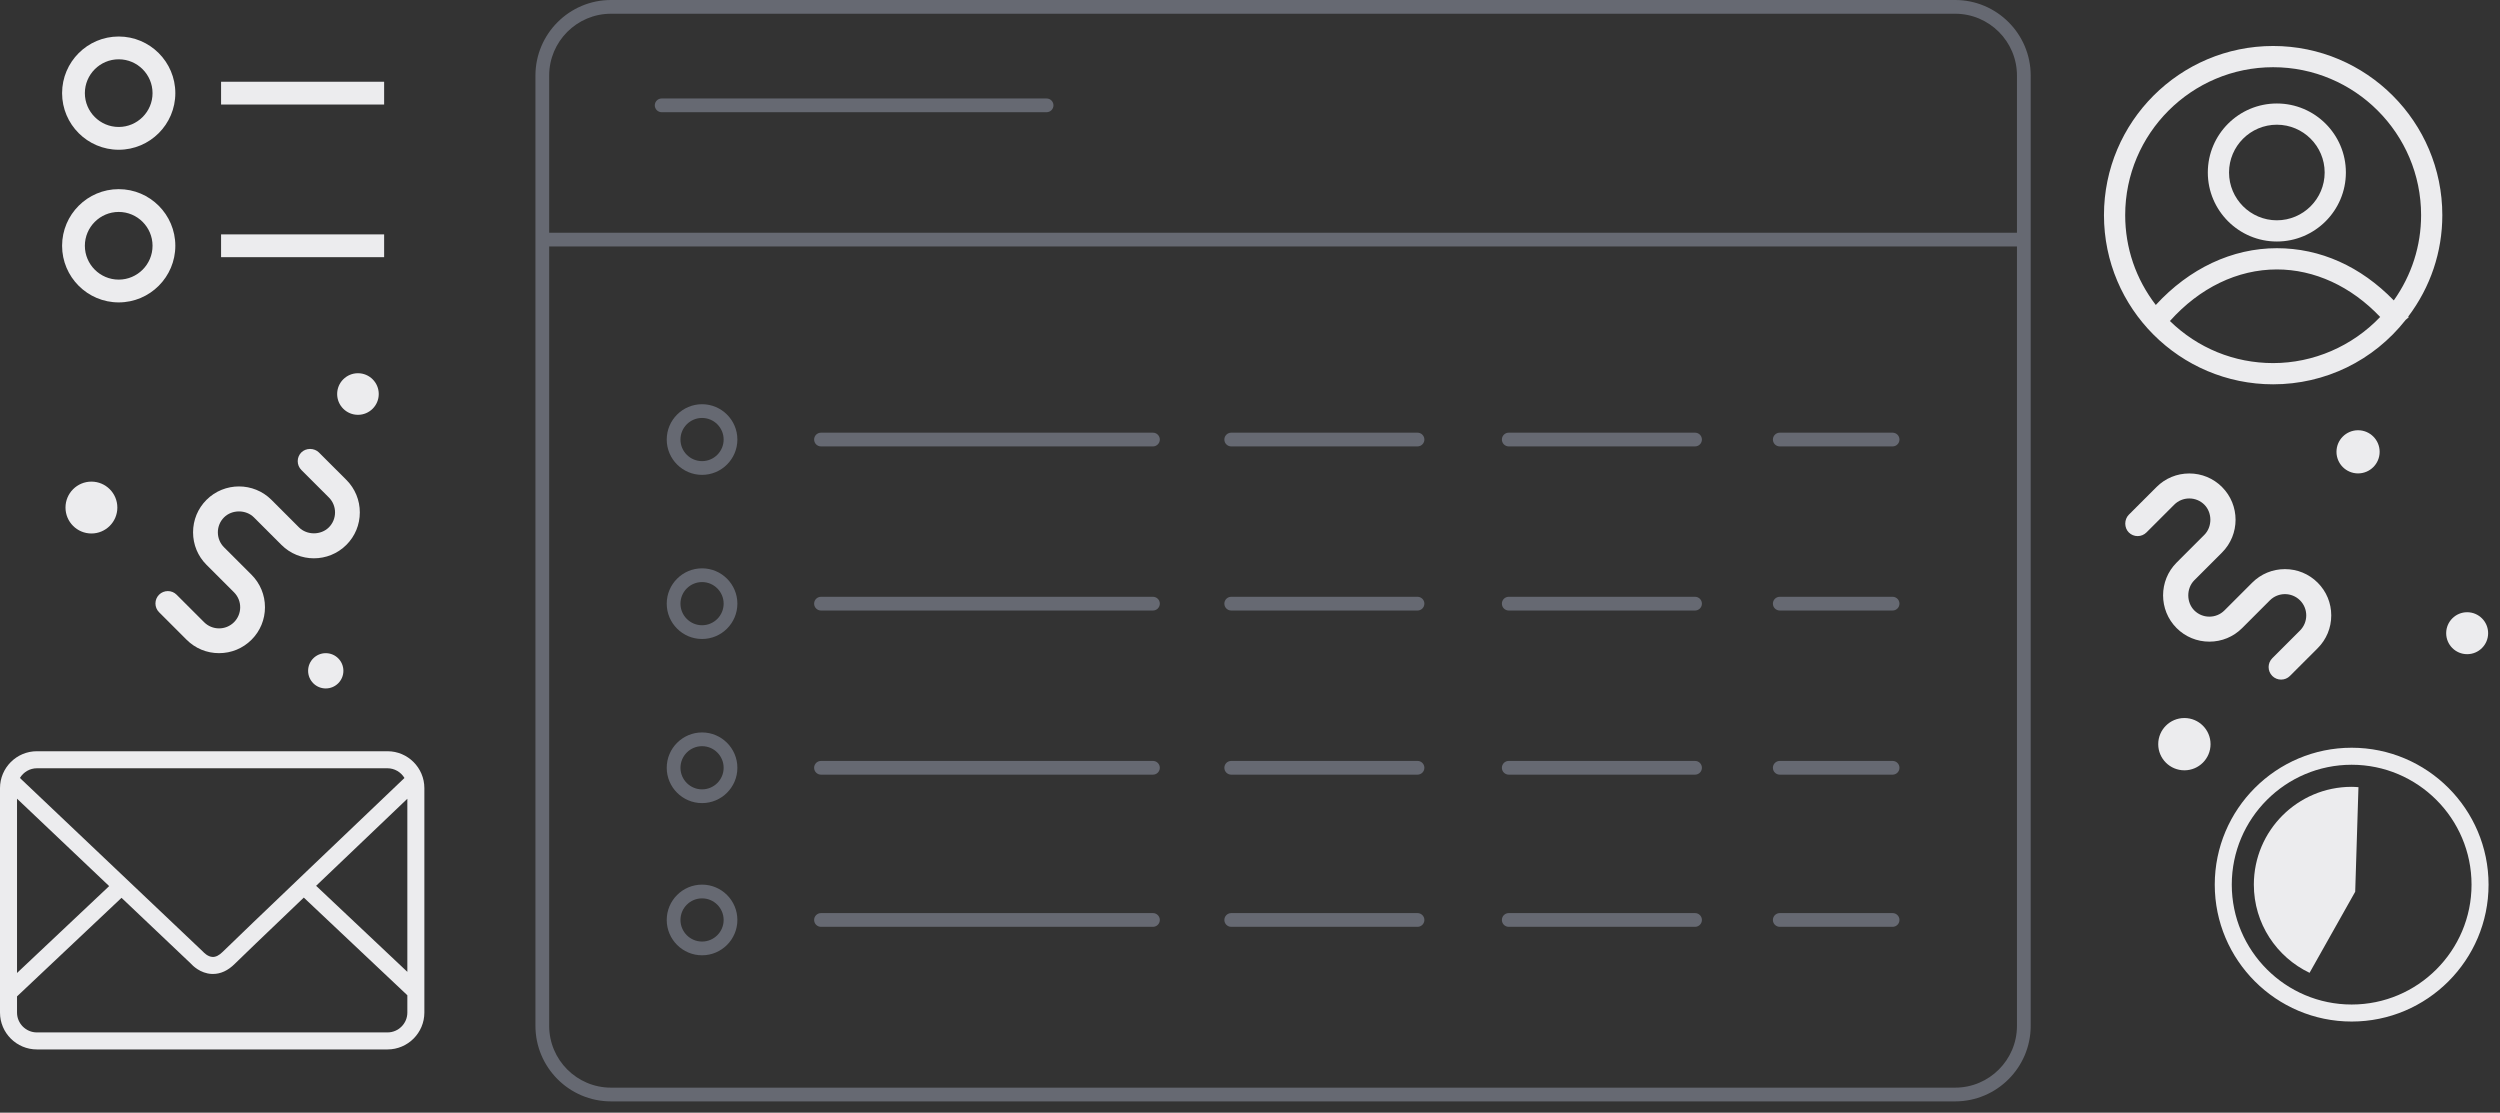 <?xml version="1.0" encoding="UTF-8"?>
<svg width="182px" height="81px" viewBox="0 0 182 81" version="1.1" xmlns="http://www.w3.org/2000/svg" xmlns:xlink="http://www.w3.org/1999/xlink">
    <rect x="0" y="0" width="182" height="81" fill="#333333" stroke="none"/>
    <!-- Generator: Sketch 61.2 (89653) - https://sketch.com -->
    <title>Group 78</title>
    <desc>Created with Sketch.</desc>
    <defs>
        <polygon id="path-1" points="0 80.181 181.167 80.181 181.167 -0 0 -0"></polygon>
    </defs>
    <g id="Mockup" stroke="none" stroke-width="1" fill="none" fill-rule="evenodd">
        <g id="Landing-pg" transform="translate(-146, -864)">
            <g id="Group-78" transform="translate(146, 864)">
                <path d="M23.013,64.487 C25.563,62.051 28.263,59.476 29.655,58.149 L29.655,70.751 L23.013,64.487 Z M1.239,70.833 L1.239,58.144 L7.947,64.508 L1.239,70.833 Z M2.685,55.93 L28.209,55.93 C28.717,55.93 29.187,56.206 29.445,56.637 C27.73,58.272 17.105,68.401 16.217,69.29 C15.956,69.551 15.707,69.676 15.474,69.665 C15.122,69.651 14.832,69.34 14.775,69.278 L1.45,56.636 C1.708,56.205 2.177,55.93 2.685,55.93 L2.685,55.93 Z M28.209,75.16 L2.685,75.16 C1.888,75.16 1.239,74.511 1.239,73.714 L1.239,72.537 L8.847,65.362 L13.891,70.147 C14.009,70.28 14.575,70.866 15.416,70.903 L15.501,70.905 C16.067,70.905 16.603,70.656 17.093,70.166 C17.419,69.84 19.108,68.219 22.116,65.344 L29.655,72.455 L29.655,73.714 C29.655,74.511 29.006,75.16 28.209,75.16 L28.209,75.16 Z M28.209,54.69 L2.685,54.69 C1.205,54.69 0,55.895 0,57.376 L0,73.714 C0,75.195 1.205,76.399 2.685,76.399 L28.209,76.399 C29.69,76.399 30.894,75.195 30.894,73.714 L30.894,57.376 C30.894,55.895 29.69,54.69 28.209,54.69 L28.209,54.69 Z" id="Fill-1" fill="#ECECEE"></path>
                <path d="M142.335,79.181 L44.48,79.181 C41.999,79.181 39.98,77.162 39.98,74.681 L39.98,17.945 L146.835,17.945 L146.835,74.681 C146.835,77.162 144.816,79.181 142.335,79.181 M44.48,1 L142.335,1 C144.816,1 146.835,3.019 146.835,5.5 L146.835,16.945 L39.98,16.945 L39.98,5.5 C39.98,3.019 41.999,1 44.48,1 M142.335,-0 L44.48,-0 C41.447,-0 38.98,2.468 38.98,5.5 L38.98,74.681 C38.98,77.713 41.447,80.181 44.48,80.181 L142.335,80.181 C145.368,80.181 147.835,77.713 147.835,74.681 L147.835,5.5 C147.835,2.468 145.368,-0 142.335,-0" id="Fill-3" fill="#666972"></path>
                <path d="M48.169,8.169 L76.191,8.169 C76.468,8.169 76.691,7.945 76.691,7.669 C76.691,7.393 76.468,7.169 76.191,7.169 L48.169,7.169 C47.893,7.169 47.669,7.393 47.669,7.669 C47.669,7.945 47.893,8.169 48.169,8.169" id="Fill-5" fill="#666972"></path>
                <path d="M83.935,31.499 L59.768,31.499 C59.492,31.499 59.268,31.723 59.268,31.999 C59.268,32.275 59.492,32.499 59.768,32.499 L83.935,32.499 C84.211,32.499 84.435,32.275 84.435,31.999 C84.435,31.723 84.211,31.499 83.935,31.499" id="Fill-7" fill="#666972"></path>
                <path d="M51.11,33.57 C50.243,33.57 49.538,32.865 49.538,31.999 C49.538,31.132 50.243,30.427 51.11,30.427 C51.976,30.427 52.681,31.132 52.681,31.999 C52.681,32.865 51.976,33.57 51.11,33.57 M51.11,29.427 C49.692,29.427 48.538,30.581 48.538,31.999 C48.538,33.417 49.692,34.57 51.11,34.57 C52.528,34.57 53.681,33.417 53.681,31.999 C53.681,30.581 52.528,29.427 51.11,29.427" id="Fill-9" fill="#666972"></path>
                <path d="M83.935,43.446 L59.768,43.446 C59.492,43.446 59.268,43.67 59.268,43.946 C59.268,44.222 59.492,44.446 59.768,44.446 L83.935,44.446 C84.211,44.446 84.435,44.222 84.435,43.946 C84.435,43.67 84.211,43.446 83.935,43.446" id="Fill-11" fill="#666972"></path>
                <path d="M51.11,45.518 C50.243,45.518 49.538,44.813 49.538,43.947 C49.538,43.08 50.243,42.375 51.11,42.375 C51.976,42.375 52.681,43.08 52.681,43.947 C52.681,44.813 51.976,45.518 51.11,45.518 M51.11,41.375 C49.692,41.375 48.538,42.529 48.538,43.947 C48.538,45.365 49.692,46.518 51.11,46.518 C52.528,46.518 53.681,45.365 53.681,43.947 C53.681,42.529 52.528,41.375 51.11,41.375" id="Fill-13" fill="#666972"></path>
                <path d="M83.935,55.395 L59.768,55.395 C59.492,55.395 59.268,55.619 59.268,55.895 C59.268,56.171 59.492,56.395 59.768,56.395 L83.935,56.395 C84.211,56.395 84.435,56.171 84.435,55.895 C84.435,55.619 84.211,55.395 83.935,55.395" id="Fill-15" fill="#666972"></path>
                <path d="M51.11,57.466 C50.243,57.466 49.538,56.761 49.538,55.895 C49.538,55.028 50.243,54.322 51.11,54.322 C51.976,54.322 52.681,55.028 52.681,55.895 C52.681,56.761 51.976,57.466 51.11,57.466 M51.11,53.322 C49.692,53.322 48.538,54.477 48.538,55.895 C48.538,57.313 49.692,58.466 51.11,58.466 C52.528,58.466 53.681,57.313 53.681,55.895 C53.681,54.477 52.528,53.322 51.11,53.322" id="Fill-17" fill="#666972"></path>
                <path d="M83.935,66.473 L59.768,66.473 C59.492,66.473 59.268,66.697 59.268,66.973 C59.268,67.249 59.492,67.473 59.768,67.473 L83.935,67.473 C84.211,67.473 84.435,67.249 84.435,66.973 C84.435,66.697 84.211,66.473 83.935,66.473" id="Fill-19" fill="#666972"></path>
                <path d="M103.195,31.499 L89.633,31.499 C89.357,31.499 89.133,31.723 89.133,31.999 C89.133,32.275 89.357,32.499 89.633,32.499 L103.195,32.499 C103.471,32.499 103.695,32.275 103.695,31.999 C103.695,31.723 103.471,31.499 103.195,31.499" id="Fill-21" fill="#666972"></path>
                <path d="M103.195,43.446 L89.633,43.446 C89.357,43.446 89.133,43.67 89.133,43.946 C89.133,44.222 89.357,44.446 89.633,44.446 L103.195,44.446 C103.471,44.446 103.695,44.222 103.695,43.946 C103.695,43.67 103.471,43.446 103.195,43.446" id="Fill-23" fill="#666972"></path>
                <path d="M103.195,55.395 L89.633,55.395 C89.357,55.395 89.133,55.619 89.133,55.895 C89.133,56.171 89.357,56.395 89.633,56.395 L103.195,56.395 C103.471,56.395 103.695,56.171 103.695,55.895 C103.695,55.619 103.471,55.395 103.195,55.395" id="Fill-25" fill="#666972"></path>
                <path d="M103.195,66.473 L89.633,66.473 C89.357,66.473 89.133,66.697 89.133,66.973 C89.133,67.249 89.357,67.473 89.633,67.473 L103.195,67.473 C103.471,67.473 103.695,67.249 103.695,66.973 C103.695,66.697 103.471,66.473 103.195,66.473" id="Fill-27" fill="#666972"></path>
                <path d="M123.399,31.499 L109.837,31.499 C109.561,31.499 109.337,31.723 109.337,31.999 C109.337,32.275 109.561,32.499 109.837,32.499 L123.399,32.499 C123.675,32.499 123.899,32.275 123.899,31.999 C123.899,31.723 123.675,31.499 123.399,31.499" id="Fill-29" fill="#666972"></path>
                <path d="M123.399,43.446 L109.837,43.446 C109.561,43.446 109.337,43.67 109.337,43.946 C109.337,44.222 109.561,44.446 109.837,44.446 L123.399,44.446 C123.675,44.446 123.899,44.222 123.899,43.946 C123.899,43.67 123.675,43.446 123.399,43.446" id="Fill-31" fill="#666972"></path>
                <path d="M123.399,55.395 L109.837,55.395 C109.561,55.395 109.337,55.619 109.337,55.895 C109.337,56.171 109.561,56.395 109.837,56.395 L123.399,56.395 C123.675,56.395 123.899,56.171 123.899,55.895 C123.899,55.619 123.675,55.395 123.399,55.395" id="Fill-33" fill="#666972"></path>
                <path d="M123.399,66.473 L109.837,66.473 C109.561,66.473 109.337,66.697 109.337,66.973 C109.337,67.249 109.561,67.473 109.837,67.473 L123.399,67.473 C123.675,67.473 123.899,67.249 123.899,66.973 C123.899,66.697 123.675,66.473 123.399,66.473" id="Fill-35" fill="#666972"></path>
                <path d="M137.781,31.499 L129.567,31.499 C129.291,31.499 129.067,31.723 129.067,31.999 C129.067,32.275 129.291,32.499 129.567,32.499 L137.781,32.499 C138.057,32.499 138.281,32.275 138.281,31.999 C138.281,31.723 138.057,31.499 137.781,31.499" id="Fill-37" fill="#666972"></path>
                <path d="M137.781,43.446 L129.567,43.446 C129.291,43.446 129.067,43.67 129.067,43.946 C129.067,44.222 129.291,44.446 129.567,44.446 L137.781,44.446 C138.057,44.446 138.281,44.222 138.281,43.946 C138.281,43.67 138.057,43.446 137.781,43.446" id="Fill-39" fill="#666972"></path>
                <path d="M137.781,55.395 L129.567,55.395 C129.291,55.395 129.067,55.619 129.067,55.895 C129.067,56.171 129.291,56.395 129.567,56.395 L137.781,56.395 C138.057,56.395 138.281,56.171 138.281,55.895 C138.281,55.619 138.057,55.395 137.781,55.395" id="Fill-41" fill="#666972"></path>
                <path d="M137.781,66.473 L129.567,66.473 C129.291,66.473 129.067,66.697 129.067,66.973 C129.067,67.249 129.291,67.473 129.567,67.473 L137.781,67.473 C138.057,67.473 138.281,67.249 138.281,66.973 C138.281,66.697 138.057,66.473 137.781,66.473" id="Fill-43" fill="#666972"></path>
                <path d="M51.11,68.545 C50.243,68.545 49.538,67.84 49.538,66.973 C49.538,66.107 50.243,65.401 51.11,65.401 C51.976,65.401 52.681,66.107 52.681,66.973 C52.681,67.84 51.976,68.545 51.11,68.545 M51.11,64.401 C49.692,64.401 48.538,65.555 48.538,66.973 C48.538,68.391 49.692,69.545 51.11,69.545 C52.528,69.545 53.681,68.391 53.681,66.973 C53.681,65.555 52.528,64.401 51.11,64.401" id="Fill-45" fill="#666972"></path>
                <path d="M171.201,73.129 C166.389,73.129 162.473,69.214 162.473,64.402 C162.473,59.59 166.389,55.674 171.201,55.674 C176.013,55.674 179.928,59.59 179.928,64.402 C179.928,69.214 176.013,73.129 171.201,73.129 M171.201,54.435 C165.706,54.435 161.234,58.906 161.234,64.402 C161.234,69.897 165.706,74.368 171.201,74.368 C176.696,74.368 181.167,69.897 181.167,64.402 C181.167,58.906 176.696,54.435 171.201,54.435" id="Fill-47" fill="#ECECEE"></path>
                <path d="M164.08,64.402 C164.08,67.236 165.739,69.676 168.136,70.822 L171.459,64.918 L171.696,57.306 C171.532,57.295 171.368,57.281 171.201,57.281 C167.268,57.281 164.08,60.469 164.08,64.402" id="Fill-49" fill="#ECECEE"></path>
                <path d="M20.488,39.667 C21.792,40.971 23.913,40.971 25.217,39.667 C25.847,39.038 26.195,38.199 26.195,37.303 C26.195,36.41 25.847,35.569 25.217,34.938 L23.215,32.937 C23.053,32.776 22.821,32.684 22.576,32.682 L22.576,32.682 C22.332,32.682 22.1,32.776 21.939,32.935 C21.768,33.105 21.674,33.333 21.674,33.574 C21.674,33.815 21.768,34.042 21.939,34.214 L23.941,36.215 C24.231,36.505 24.391,36.892 24.391,37.303 C24.391,37.715 24.231,38.102 23.941,38.392 C23.361,38.971 22.345,38.971 21.765,38.392 L19.762,36.389 C18.459,35.087 16.337,35.087 15.033,36.389 C14.402,37.02 14.055,37.859 14.055,38.754 C14.055,39.648 14.402,40.487 15.033,41.118 L17.036,43.12 C17.636,43.721 17.636,44.697 17.036,45.297 C16.435,45.898 15.458,45.895 14.86,45.297 L12.856,43.294 C12.681,43.118 12.451,43.031 12.22,43.031 C11.988,43.031 11.756,43.118 11.58,43.294 C11.41,43.465 11.316,43.691 11.316,43.932 C11.316,44.173 11.41,44.4 11.58,44.569 L13.583,46.572 C14.214,47.203 15.053,47.55 15.947,47.55 C16.841,47.55 17.681,47.203 18.312,46.572 C18.942,45.943 19.29,45.102 19.29,44.208 C19.29,43.315 18.942,42.475 18.312,41.843 L16.309,39.842 C16.019,39.551 15.86,39.164 15.86,38.754 C15.86,38.343 16.019,37.956 16.309,37.666 C16.888,37.087 17.906,37.087 18.486,37.666 L20.488,39.667 Z" id="Fill-51" fill="#ECECEE"></path>
                <path d="M24.999,48.835 C24.999,49.544 24.424,50.119 23.715,50.119 C23.006,50.119 22.431,49.544 22.431,48.835 C22.431,48.126 23.006,47.551 23.715,47.551 C24.424,47.551 24.999,48.126 24.999,48.835" id="Fill-53" fill="#ECECEE"></path>
                <path d="M8.543,36.95 C8.543,37.992 7.698,38.838 6.655,38.838 C5.613,38.838 4.768,37.992 4.768,36.95 C4.768,35.908 5.613,35.062 6.655,35.062 C7.698,35.062 8.543,35.908 8.543,36.95" id="Fill-55" fill="#ECECEE"></path>
                <path d="M27.573,28.685 C27.573,29.521 26.895,30.199 26.059,30.199 C25.223,30.199 24.545,29.521 24.545,28.685 C24.545,27.849 25.223,27.171 26.059,27.171 C26.895,27.171 27.573,27.849 27.573,28.685" id="Fill-57" fill="#ECECEE"></path>
                <path d="M161.764,40.224 C163.078,38.909 163.078,36.77 161.764,35.455 C161.128,34.819 160.282,34.468 159.38,34.468 C158.478,34.468 157.631,34.819 156.995,35.455 L154.976,37.474 C154.813,37.637 154.72,37.871 154.719,38.118 L154.719,38.118 C154.719,38.365 154.813,38.599 154.975,38.76 C155.146,38.933 155.374,39.028 155.618,39.028 C155.861,39.028 156.091,38.933 156.263,38.761 L158.283,36.741 C158.575,36.449 158.965,36.288 159.38,36.288 C159.795,36.288 160.185,36.449 160.477,36.741 C161.061,37.326 161.061,38.351 160.477,38.936 L158.458,40.956 C157.144,42.27 157.144,44.411 158.458,45.726 C159.094,46.362 159.941,46.712 160.842,46.712 C161.743,46.712 162.591,46.362 163.227,45.726 L165.246,43.706 C165.852,43.101 166.837,43.101 167.442,43.706 C168.048,44.312 168.045,45.297 167.441,45.901 L165.421,47.921 C165.244,48.098 165.155,48.33 165.155,48.563 C165.155,48.796 165.244,49.03 165.422,49.209 C165.593,49.38 165.823,49.475 166.065,49.475 C166.309,49.475 166.537,49.38 166.708,49.208 L168.728,47.188 C169.365,46.552 169.715,45.705 169.715,44.804 C169.715,43.902 169.365,43.055 168.728,42.419 C168.093,41.783 167.246,41.432 166.343,41.432 C165.442,41.432 164.596,41.783 163.959,42.419 L161.939,44.439 C161.647,44.731 161.257,44.892 160.842,44.892 C160.427,44.892 160.037,44.731 159.745,44.439 C159.161,43.855 159.161,42.829 159.745,42.244 L161.764,40.224 Z" id="Fill-59" fill="#ECECEE"></path>
                <path d="M171.667,31.322 C172.535,31.322 173.238,32.025 173.238,32.893 C173.238,33.761 172.535,34.464 171.667,34.464 C170.799,34.464 170.096,33.761 170.096,32.893 C170.096,32.025 170.799,31.322 171.667,31.322" id="Fill-61" fill="#ECECEE"></path>
                <path d="M159.024,52.272 C160.075,52.272 160.928,53.124 160.928,54.176 C160.928,55.227 160.075,56.079 159.024,56.079 C157.972,56.079 157.119,55.227 157.119,54.176 C157.119,53.124 157.972,52.272 159.024,52.272" id="Fill-63" fill="#ECECEE"></path>
                <path d="M179.609,44.57 C180.452,44.57 181.136,45.254 181.136,46.097 C181.136,46.941 180.452,47.624 179.609,47.624 C178.766,47.624 178.082,46.941 178.082,46.097 C178.082,45.254 178.766,44.57 179.609,44.57" id="Fill-65" fill="#ECECEE"></path>
                <path d="M169.235,12.557 C169.235,14.476 167.673,16.038 165.755,16.038 C163.836,16.038 162.274,14.476 162.274,12.557 C162.274,10.639 163.836,9.079 165.755,9.079 C167.673,9.079 169.235,10.639 169.235,12.557 M165.755,7.534 C162.983,7.534 160.729,9.787 160.729,12.557 C160.729,15.329 162.983,17.582 165.755,17.582 C168.526,17.582 170.78,15.329 170.78,12.557 C170.78,9.787 168.526,7.534 165.755,7.534" id="Fill-67" fill="#ECECEE"></path>
                <path d="M176.256,15.663 C176.256,17.893 175.569,20.036 174.268,21.87 C171.85,19.383 168.91,18.069 165.755,18.069 C162.51,18.069 159.387,19.536 156.942,22.202 C155.485,20.303 154.714,18.046 154.714,15.663 C154.714,9.724 159.546,4.893 165.485,4.893 C171.424,4.893 176.256,9.724 176.256,15.663 M165.755,19.615 C168.492,19.615 171.159,20.843 173.276,23.075 C171.243,25.211 168.411,26.433 165.485,26.433 C162.659,26.433 159.996,25.346 157.97,23.37 C160.137,20.948 162.897,19.615 165.755,19.615 M177.801,15.663 C177.801,8.872 172.276,3.348 165.485,3.348 C158.693,3.348 153.169,8.872 153.169,15.663 C153.169,22.454 158.693,27.978 165.485,27.978 C169.269,27.978 172.792,26.262 175.13,23.29 L175.358,23.093 L175.318,23.05 C176.943,20.893 177.801,18.341 177.801,15.663" id="Fill-69" fill="#ECECEE"></path>
                <path d="M8.642,4.317 C7.284,4.317 6.178,5.422 6.178,6.781 C6.178,8.138 7.284,9.243 8.642,9.243 C10,9.243 11.105,8.138 11.105,6.781 C11.105,5.422 10,4.317 8.642,4.317 M8.642,10.902 C6.369,10.902 4.52,9.053 4.52,6.781 C4.52,4.507 6.369,2.658 8.642,2.658 C10.915,2.658 12.764,4.507 12.764,6.781 C12.764,9.053 10.915,10.902 8.642,10.902" id="Fill-71" fill="#ECECEE"></path>
                <path d="M8.642,15.429 C7.284,15.429 6.178,16.534 6.178,17.893 C6.178,19.251 7.284,20.356 8.642,20.356 C10,20.356 11.105,19.251 11.105,17.893 C11.105,16.534 10,15.429 8.642,15.429 M8.642,22.015 C6.369,22.015 4.52,20.166 4.52,17.893 C4.52,15.619 6.369,13.77 8.642,13.77 C10.915,13.77 12.764,15.619 12.764,17.893 C12.764,20.166 10.915,22.015 8.642,22.015" id="Fill-73" fill="#ECECEE"></path>
                <mask id="mask-2" fill="white">
                    <use xlink:href="#path-1"></use>
                </mask>
                <g id="Clip-76"></g>
                <polygon id="Fill-75" fill="#ECECEE" mask="url(#mask-2)" points="16.094 7.61 27.965 7.61 27.965 5.951 16.094 5.951"></polygon>
                <polygon id="Fill-77" fill="#ECECEE" mask="url(#mask-2)" points="16.094 18.722 27.965 18.722 27.965 17.063 16.094 17.063"></polygon>
            </g>
        </g>
    </g>
</svg>